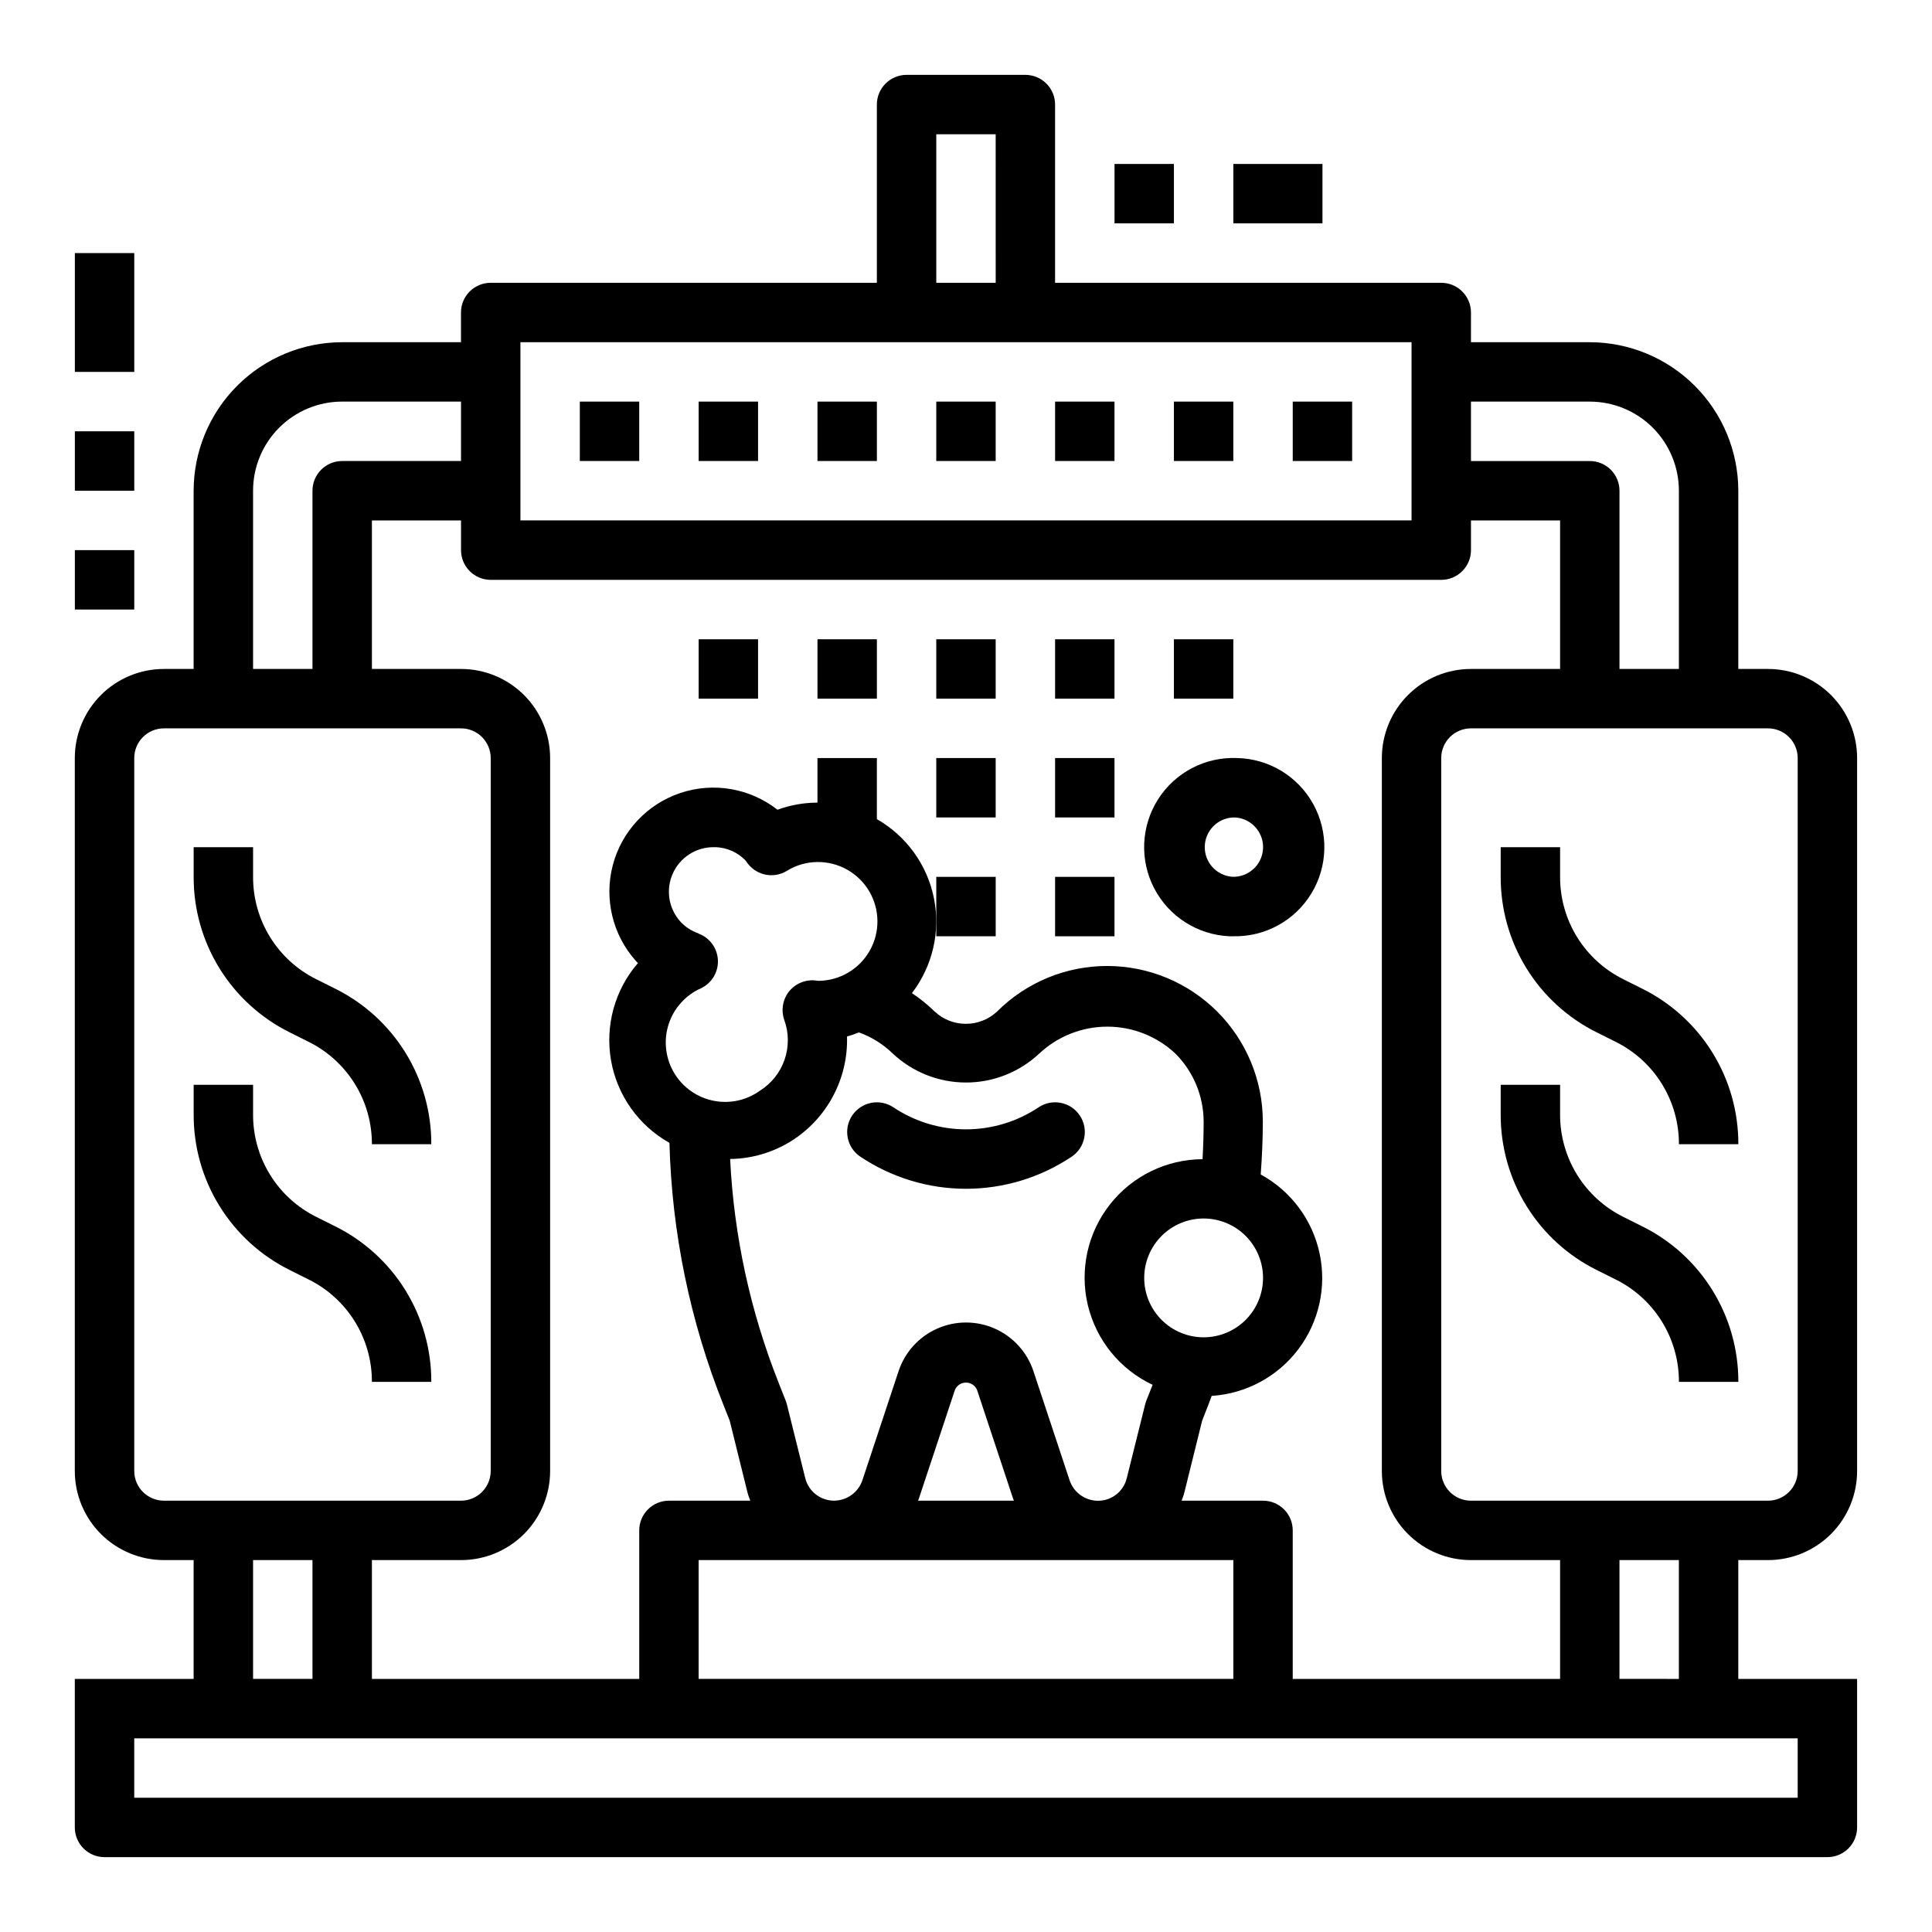 <?xml version="1.0" encoding="UTF-8"?>
<!-- Uploaded to: ICON Repo, www.iconrepo.com, Generator: ICON Repo Mixer Tools -->
<svg fill="#000000" width="800px" height="800px" version="1.1" viewBox="144 144 512 512" xmlns="http://www.w3.org/2000/svg">
 <g>
  <path d="m612.54 321.28h-7.871v-47.23c-0.012-10.438-4.164-20.441-11.543-27.82-7.379-7.379-17.383-11.527-27.816-11.539h-31.488v-7.875c0-2.086-0.832-4.09-2.309-5.566-1.477-1.477-3.477-2.305-5.566-2.305h-102.34v-47.23c0-2.09-0.828-4.09-2.305-5.566-1.477-1.477-3.477-2.309-5.566-2.309h-31.488c-4.348 0-7.871 3.527-7.871 7.875v47.23h-102.34c-4.348 0-7.871 3.523-7.871 7.871v7.871l-31.488 0.004c-10.438 0.012-20.441 4.16-27.82 11.539-7.379 7.379-11.527 17.383-11.543 27.82v47.23h-7.871c-6.262 0-12.27 2.488-16.699 6.918-4.43 4.43-6.918 10.438-6.918 16.699v188.93c0 6.262 2.488 12.27 6.918 16.699 4.43 4.426 10.438 6.914 16.699 6.914h7.871v31.488h-31.488v39.363c0 2.086 0.832 4.09 2.309 5.566 1.477 1.473 3.477 2.305 5.566 2.305h456.58c2.086 0 4.09-0.832 5.566-2.305 1.473-1.477 2.305-3.481 2.305-5.566v-39.363h-31.488v-31.488h7.871c6.262 0 12.27-2.488 16.699-6.914 4.43-4.43 6.918-10.438 6.918-16.699v-188.93c0-6.262-2.488-12.27-6.918-16.699-4.43-4.43-10.438-6.918-16.699-6.918zm-47.23-70.848c6.262 0 12.27 2.488 16.699 6.918 4.426 4.43 6.914 10.434 6.914 16.699v47.23h-15.742v-47.23c0-2.09-0.828-4.09-2.305-5.566-1.477-1.477-3.481-2.305-5.566-2.305h-31.488v-15.746zm-31.488 70.848c-6.266 0-12.273 2.488-16.699 6.918-4.43 4.43-6.918 10.438-6.918 16.699v188.93c0 6.262 2.488 12.27 6.918 16.699 4.426 4.426 10.434 6.914 16.699 6.914h23.617v31.488h-70.852v-39.359c0-2.086-0.828-4.09-2.305-5.566-1.477-1.477-3.481-2.305-5.566-2.305h-21.578c0.242-0.699 0.535-1.379 0.715-2.117l4.723-19.082 1.574-4.023c0.348-0.859 0.629-1.707 0.961-2.551h0.004c9.082-0.582 17.461-5.09 22.949-12.348 5.492-7.262 7.547-16.551 5.633-25.449-1.914-8.895-7.606-16.52-15.594-20.879 0.332-4.637 0.559-9.312 0.559-13.996v-0.004c-0.004-10.938-4.352-21.43-12.086-29.168-7.738-7.734-18.23-12.082-29.172-12.086-10.941 0-21.434 4.34-29.172 12.074-4.656 4.344-11.879 4.344-16.531 0-1.855-1.812-3.875-3.445-6.031-4.879 5.484-7.156 7.609-16.328 5.828-25.164-1.777-8.836-7.289-16.473-15.117-20.945v-16.184h-15.746v11.809c-3.613 0.004-7.199 0.645-10.594 1.887-7.297-5.715-16.977-7.383-25.762-4.434-8.789 2.949-15.504 10.117-17.871 19.078-2.371 8.961-0.074 18.512 6.106 25.418 0.172 0.195 0.355 0.395 0.535 0.582-6.125 7.094-8.738 16.566-7.117 25.801 1.621 9.23 7.301 17.25 15.477 21.832 0.629 23.848 5.488 47.395 14.352 69.543l1.621 4.086 4.723 19.074c0.188 0.738 0.473 1.426 0.723 2.125h-21.551c-4.348 0-7.871 3.523-7.871 7.871v39.359h-70.848v-31.488h23.617c6.262 0 12.27-2.488 16.699-6.914 4.426-4.43 6.914-10.438 6.914-16.699v-188.93c0-6.262-2.488-12.27-6.914-16.699-4.43-4.43-10.438-6.918-16.699-6.918h-23.617v-39.359h23.617v7.871c0 2.09 0.828 4.09 2.305 5.566 1.477 1.477 3.477 2.309 5.566 2.309h251.9c2.09 0 4.09-0.832 5.566-2.309 1.477-1.477 2.309-3.477 2.309-5.566v-7.871h23.617v39.359zm-176.41 214.5-4.879-19.602v0.004c-0.086-0.34-0.191-0.676-0.316-1l-1.82-4.59h0.004c-7.543-18.973-11.906-39.059-12.91-59.449 5.746-0.07 11.359-1.723 16.23-4.773 9.465-5.965 15.074-16.492 14.746-27.676 1.066-0.309 2.117-0.676 3.148-1.094 3.359 1.195 6.418 3.106 8.973 5.598 5.262 4.934 12.203 7.68 19.418 7.68 7.211 0 14.152-2.746 19.414-7.68 4.891-4.578 11.336-7.125 18.031-7.125 6.695 0 13.145 2.547 18.031 7.125 4.785 4.785 7.481 11.277 7.496 18.047 0 3.328-0.109 6.644-0.293 9.949v0.004c-9.57 0.043-18.598 4.445-24.52 11.965-5.922 7.516-8.094 17.324-5.894 26.637s8.523 17.117 17.18 21.191l-1.668 4.211v0.004c-0.125 0.324-0.23 0.66-0.312 1l-4.887 19.609h-0.004c-0.879 3.488-4.027 5.926-7.629 5.902-3.391-0.02-6.394-2.184-7.484-5.391l-9.605-28.977v-0.004c-1.676-5.027-5.398-9.117-10.246-11.262-4.852-2.141-10.379-2.141-15.227 0-4.852 2.144-8.57 6.234-10.25 11.262l-9.582 28.898c-1.078 3.238-4.098 5.426-7.508 5.449-3.598 0.004-6.742-2.43-7.637-5.914zm-28.348-144.44c-1.836-0.629-3.488-1.711-4.793-3.148-3.106-3.473-3.879-8.449-1.977-12.699 1.906-4.254 6.133-6.988 10.793-6.981h0.691c2.961 0.141 5.754 1.402 7.812 3.535 0.125 0.203 0.543 0.789 0.691 0.953v-0.004c2.477 3.086 6.856 3.856 10.234 1.797 2.438-1.52 5.25-2.332 8.121-2.348 5.625-0.051 10.852 2.902 13.711 7.746 2.856 4.848 2.91 10.848 0.145 15.746-2.769 4.894-7.938 7.945-13.562 7.996l-1.203-0.133c-2.644-0.156-5.191 1.023-6.773 3.144-1.586 2.121-2 4.898-1.102 7.387 1.223 3.394 1.242 7.102 0.062 10.508-1.18 3.41-3.492 6.309-6.547 8.223-3.551 2.551-8.008 3.512-12.293 2.648-4.289-0.863-8.027-3.469-10.316-7.199-2.285-3.727-2.922-8.238-1.75-12.453 1.172-4.215 4.047-7.75 7.93-9.762l0.984-0.465c2.809-1.414 4.512-4.363 4.324-7.5-0.188-3.141-2.223-5.867-5.184-6.938zm133.91 107.06c-4.176 0-8.184-1.66-11.133-4.609-2.953-2.953-4.613-6.957-4.613-11.133s1.66-8.18 4.613-11.133c2.949-2.953 6.957-4.613 11.133-4.613 4.172 0 8.18 1.66 11.133 4.613 2.949 2.953 4.609 6.957 4.609 11.133s-1.66 8.18-4.609 11.133c-2.953 2.949-6.961 4.609-11.133 4.609zm-50.273 43.297h-25.418c0.055-0.148 0.141-0.285 0.188-0.441l9.605-28.945c0.508-1.16 1.652-1.91 2.922-1.91 1.266 0 2.41 0.75 2.918 1.91l9.629 29.031c0.047 0.109 0.109 0.23 0.156 0.355zm58.145 15.742v31.488h-141.7v-31.488zm-78.723-377.86h15.742l0.004 39.359h-15.746zm-110.21 55.105h236.16v47.23h-236.16zm-70.848 39.359c0-6.266 2.488-12.27 6.918-16.699 4.426-4.43 10.434-6.918 16.699-6.918h31.488v15.742l-31.488 0.004c-4.348 0-7.875 3.523-7.875 7.871v47.23h-15.742zm-31.488 259.78v-188.93c0-4.348 3.523-7.871 7.871-7.871h78.723c2.086 0 4.09 0.828 5.566 2.305 1.473 1.477 2.305 3.477 2.305 5.566v188.93c0 2.086-0.832 4.09-2.305 5.566-1.477 1.477-3.481 2.305-5.566 2.305h-78.723c-4.348 0-7.871-3.523-7.871-7.871zm31.488 23.617h15.742v31.488l-15.742-0.004zm409.34 62.977-440.83-0.004v-15.742h440.83zm-31.488-31.488-15.742-0.004v-31.488h15.742zm31.488-55.105c0 2.086-0.828 4.09-2.305 5.566s-3.477 2.305-5.566 2.305h-78.719c-4.348 0-7.875-3.523-7.875-7.871v-188.93c0-4.348 3.527-7.871 7.875-7.871h78.719c2.09 0 4.09 0.828 5.566 2.305s2.305 3.477 2.305 5.566z"/>
  <path d="m400 459.04c9.961-0.004 19.699-2.957 27.984-8.496 3.617-2.41 4.594-7.301 2.18-10.918-2.414-3.617-7.301-4.594-10.918-2.18-5.699 3.809-12.395 5.84-19.246 5.84-6.856 0-13.551-2.031-19.25-5.84-1.734-1.16-3.863-1.578-5.91-1.172-2.047 0.41-3.848 1.617-5.008 3.352-2.41 3.617-1.438 8.508 2.18 10.918 8.285 5.539 18.023 8.492 27.988 8.496z"/>
  <path d="m471.87 344.89c-8.438-0.367-16.43 3.797-20.965 10.922s-4.926 16.125-1.023 23.617c3.902 7.488 11.504 12.328 19.941 12.691h1.023c8.438 0.18 16.328-4.156 20.699-11.375 4.375-7.215 4.566-16.219 0.5-23.613-4.062-7.398-11.762-12.062-20.199-12.242zm4.297 29.395c-1.527 1.426-3.57 2.172-5.66 2.062-4.152-0.336-7.324-3.852-7.234-8.016 0.09-4.164 3.41-7.539 7.574-7.699h0.348-0.004c3.184 0.137 5.969 2.18 7.059 5.168 1.09 2.992 0.273 6.348-2.074 8.5z"/>
  <path d="m220.8 417.6 4.992 2.496h-0.004c5.055 2.504 9.301 6.371 12.266 11.168 2.965 4.797 4.523 10.328 4.504 15.965h15.742c0.031-8.562-2.344-16.965-6.844-24.25-4.504-7.285-10.957-13.164-18.629-16.969l-4.992-2.496c-5.051-2.504-9.297-6.371-12.262-11.168-2.965-4.797-4.523-10.328-4.504-15.965v-7.871h-15.746v7.871c-0.027 8.562 2.344 16.965 6.848 24.25 4.504 7.285 10.957 13.164 18.629 16.969z"/>
  <path d="m220.8 480.58 4.992 2.496-0.004-0.004c5.055 2.504 9.301 6.375 12.266 11.172 2.965 4.797 4.523 10.328 4.504 15.965h15.742c0.031-8.562-2.344-16.965-6.844-24.25-4.504-7.285-10.957-13.164-18.629-16.969l-4.992-2.496c-5.051-2.504-9.297-6.371-12.262-11.168-2.965-4.797-4.523-10.328-4.504-15.965v-7.871h-15.746v7.871c-0.027 8.562 2.344 16.965 6.848 24.25s10.957 13.164 18.629 16.969z"/>
  <path d="m579.2 406.01-4.992-2.496h0.004c-5.051-2.504-9.301-6.371-12.266-11.168-2.961-4.797-4.523-10.328-4.504-15.965v-7.871h-15.742v7.871c-0.027 8.562 2.344 16.965 6.844 24.25 4.504 7.285 10.957 13.164 18.629 16.969l4.992 2.496c5.051 2.504 9.301 6.371 12.262 11.168 2.965 4.797 4.523 10.328 4.504 15.965h15.746c0.027-8.562-2.344-16.965-6.848-24.25-4.5-7.285-10.953-13.164-18.629-16.969z"/>
  <path d="m579.2 468.99-4.992-2.496h0.004c-5.051-2.504-9.301-6.371-12.266-11.168-2.961-4.797-4.523-10.328-4.504-15.965v-7.871h-15.742v7.871c-0.027 8.562 2.344 16.965 6.844 24.25 4.504 7.285 10.957 13.164 18.629 16.969l4.992 2.496v-0.004c5.051 2.504 9.301 6.375 12.262 11.172 2.965 4.797 4.523 10.328 4.504 15.965h15.746c0.027-8.562-2.344-16.965-6.848-24.25-4.5-7.285-10.953-13.164-18.629-16.969z"/>
  <path d="m392.12 250.43h15.742v15.742h-15.742z"/>
  <path d="m423.61 250.43h15.742v15.742h-15.742z"/>
  <path d="m455.1 250.43h15.742v15.742h-15.742z"/>
  <path d="m486.59 250.43h15.742v15.742h-15.742z"/>
  <path d="m360.64 250.43h15.742v15.742h-15.742z"/>
  <path d="m329.15 250.43h15.742v15.742h-15.742z"/>
  <path d="m297.66 250.43h15.742v15.742h-15.742z"/>
  <path d="m392.12 313.41h15.742v15.742h-15.742z"/>
  <path d="m392.12 344.89h15.742v15.742h-15.742z"/>
  <path d="m360.64 313.41h15.742v15.742h-15.742z"/>
  <path d="m329.15 313.41h15.742v15.742h-15.742z"/>
  <path d="m407.87 392.12v-15.742h-15.746v15.742z"/>
  <path d="m423.61 313.41h15.742v15.742h-15.742z"/>
  <path d="m423.61 344.89h15.742v15.742h-15.742z"/>
  <path d="m423.61 376.38h15.742v15.742h-15.742z"/>
  <path d="m455.1 313.41h15.742v15.742h-15.742z"/>
  <path d="m439.36 187.45h15.742v15.742h-15.742z"/>
  <path d="m470.85 187.45h23.617v15.742h-23.617z"/>
  <path d="m163.84 289.79h15.742v15.742h-15.742z"/>
  <path d="m163.84 258.3h15.742v15.742h-15.742z"/>
  <path d="m163.84 211.07h15.742v31.488h-15.742z"/>
 </g>
</svg>